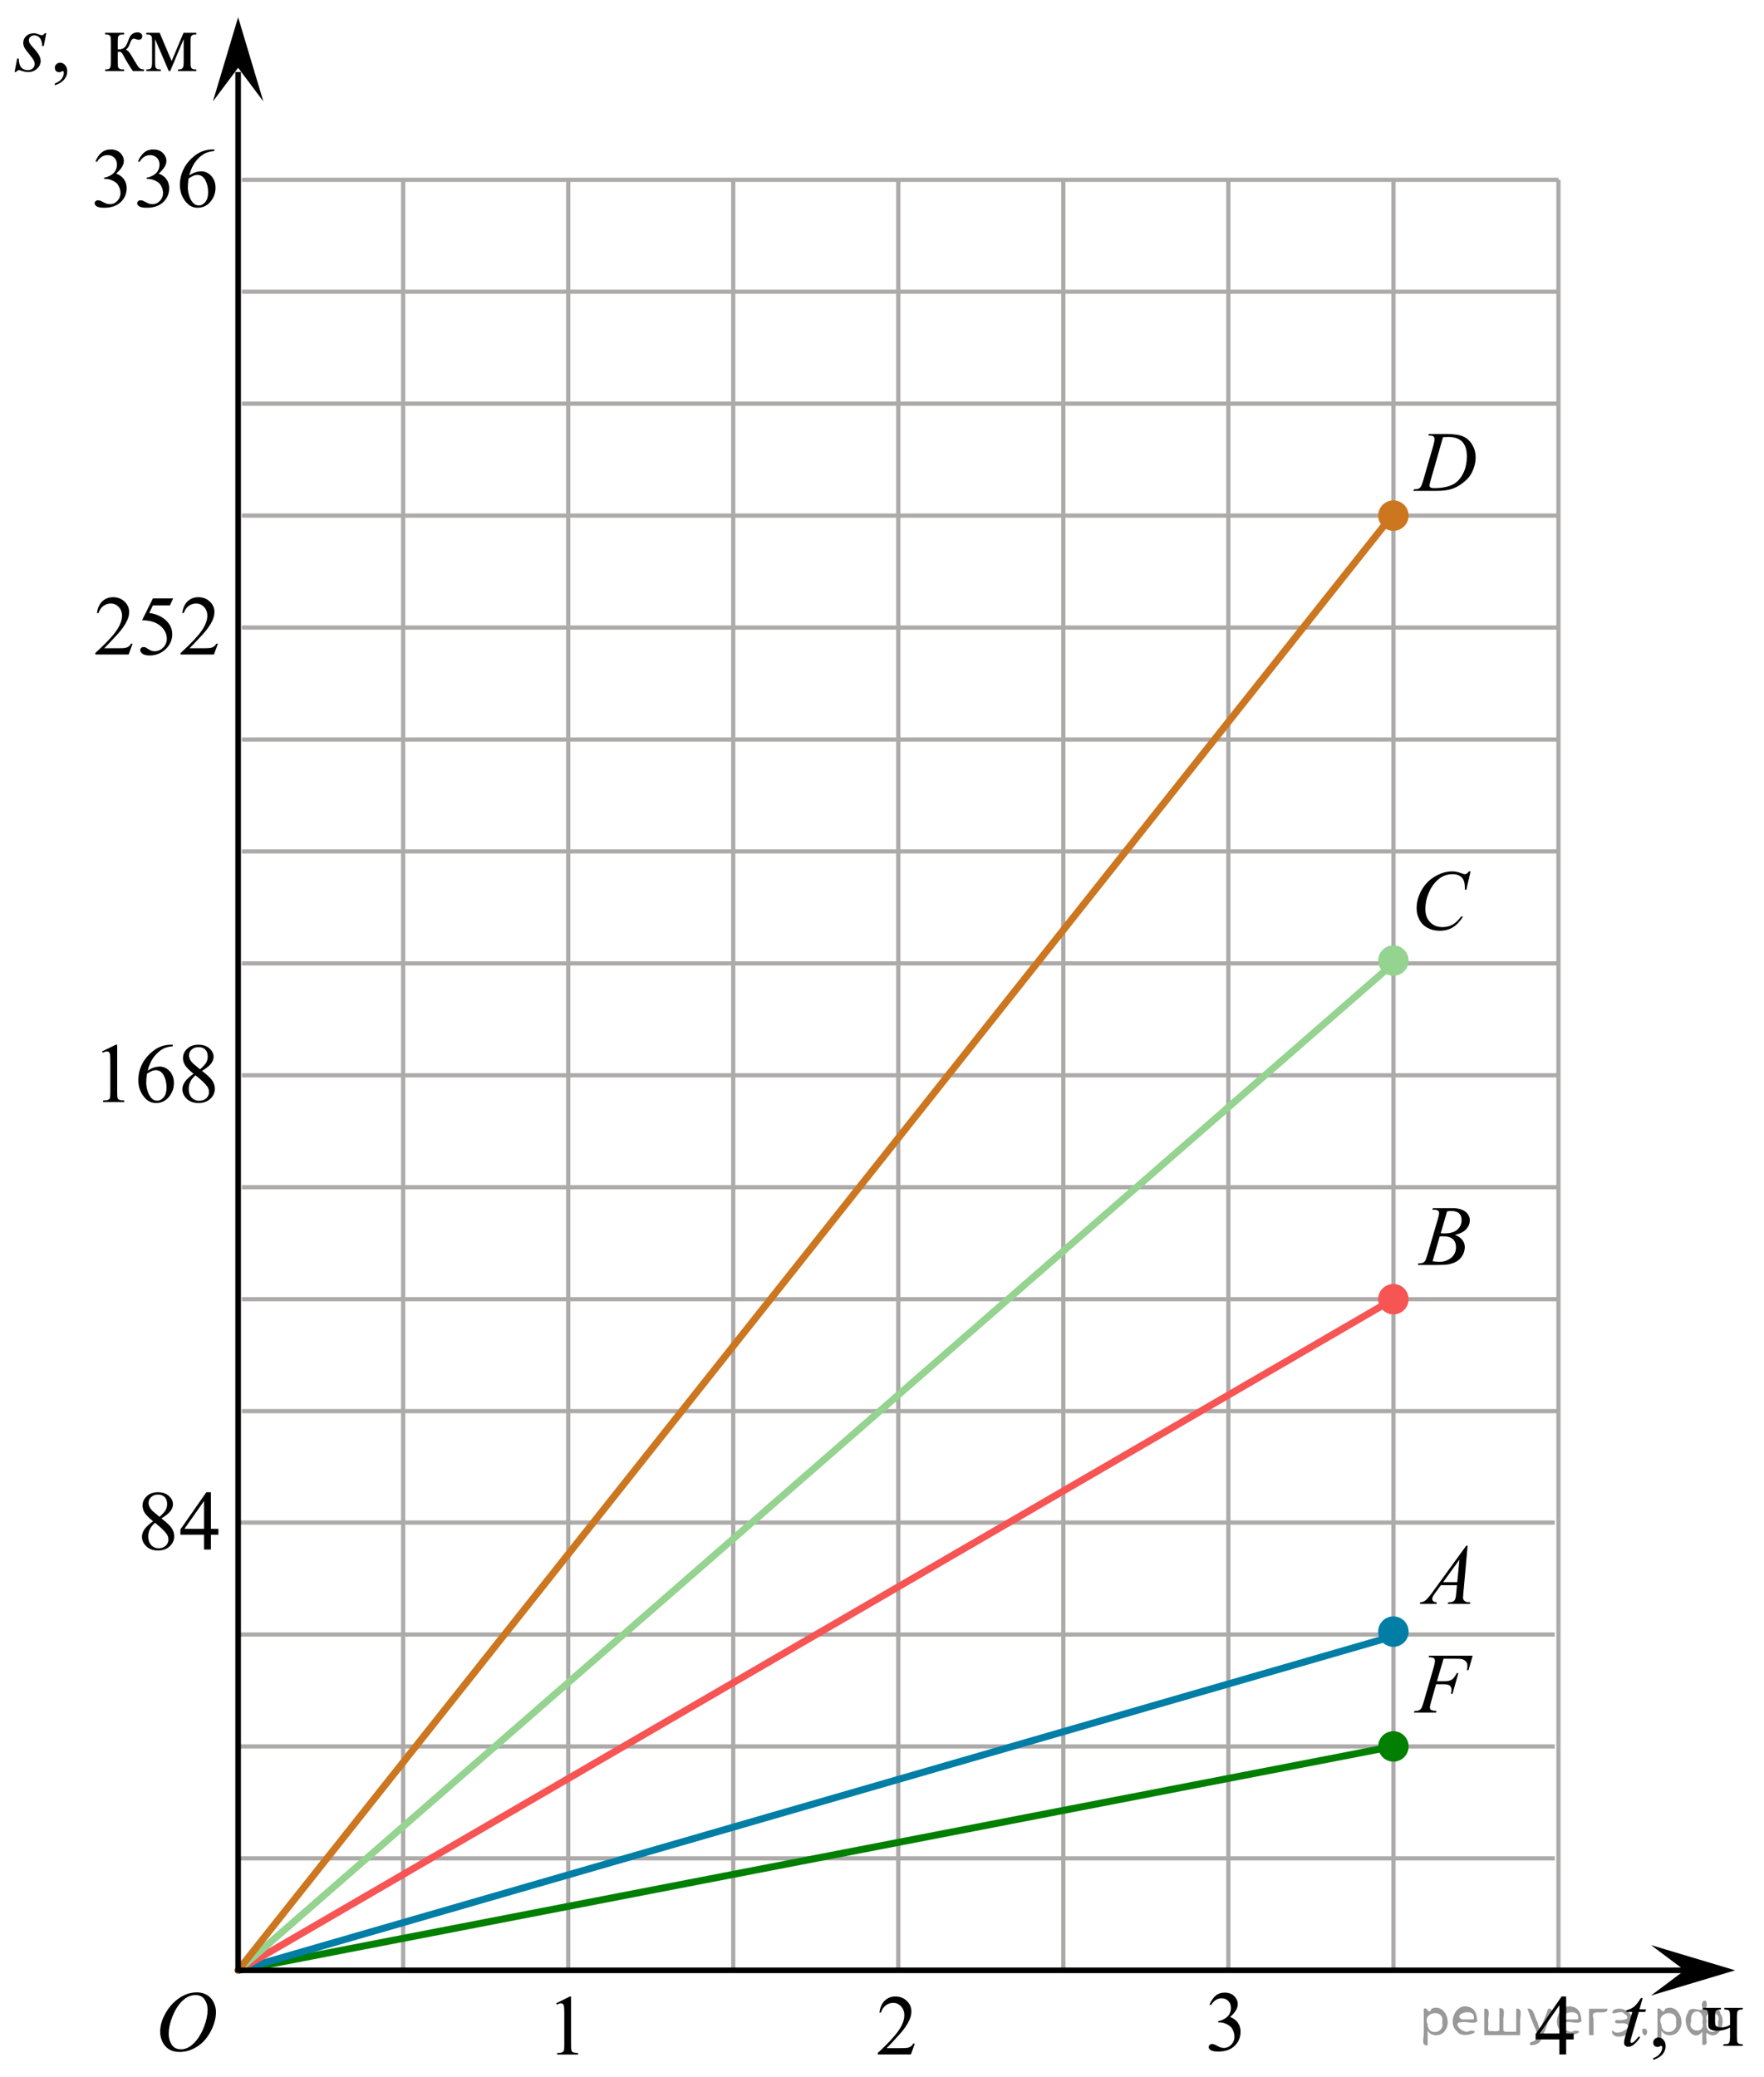 <?xml version="1.0" encoding="utf-8"?>
<!-- Generator: Adobe Illustrator 27.2.0, SVG Export Plug-In . SVG Version: 6.00 Build 0)  -->
<svg version="1.1" id="Слой_1" xmlns="http://www.w3.org/2000/svg" xmlns:xlink="http://www.w3.org/1999/xlink" x="0px" y="0px"
	 width="314.706px" height="370.415px" viewBox="0 0 314.706 370.415" enable-background="new 0 0 314.706 370.415"
	 xml:space="preserve">
<g>
	
		<line fill="none" stroke="#ADAAAA" stroke-width="0.75" stroke-miterlimit="10" x1="278.033" y1="32.07" x2="278.033" y2="351.444"/>
	
		<line fill="none" stroke="#ADAAAA" stroke-width="0.75" stroke-miterlimit="10" x1="248.59" y1="32.07" x2="248.59" y2="351.444"/>
	
		<line fill="none" stroke="#ADAAAA" stroke-width="0.75" stroke-miterlimit="10" x1="219.143" y1="32.07" x2="219.143" y2="351.444"/>
	
		<line fill="none" stroke="#ADAAAA" stroke-width="0.75" stroke-miterlimit="10" x1="189.703" y1="32.07" x2="189.703" y2="351.444"/>
	
		<line fill="none" stroke="#ADAAAA" stroke-width="0.75" stroke-miterlimit="10" x1="160.259" y1="32.07" x2="160.259" y2="351.444"/>
	
		<line fill="none" stroke="#ADAAAA" stroke-width="0.75" stroke-miterlimit="10" x1="130.813" y1="32.07" x2="130.813" y2="351.444"/>
	
		<line fill="none" stroke="#ADAAAA" stroke-width="0.75" stroke-miterlimit="10" x1="101.374" y1="32.07" x2="101.374" y2="351.444"/>
	
		<line fill="none" stroke="#ADAAAA" stroke-width="0.75" stroke-miterlimit="10" x1="71.927" y1="32.07" x2="71.927" y2="351.444"/>
	
		<line fill="none" stroke="#ADAAAA" stroke-width="0.75" stroke-miterlimit="10" x1="42.484" y1="32.07" x2="42.484" y2="351.444"/>
	
		<line fill="none" stroke="#ADAAAA" stroke-width="0.75" stroke-miterlimit="10" x1="43.144" y1="32.07" x2="278.033" y2="32.07"/>
	
		<line fill="none" stroke="#ADAAAA" stroke-width="0.75" stroke-miterlimit="10" x1="43.144" y1="52.036" x2="278.033" y2="52.036"/>
	
		<line fill="none" stroke="#ADAAAA" stroke-width="0.75" stroke-miterlimit="10" x1="43.144" y1="72.004" x2="278.033" y2="72.004"/>
	
		<line fill="none" stroke="#ADAAAA" stroke-width="0.75" stroke-miterlimit="10" x1="43.144" y1="91.967" x2="278.033" y2="91.967"/>
	
		<line fill="none" stroke="#ADAAAA" stroke-width="0.75" stroke-miterlimit="10" x1="43.144" y1="111.933" x2="278.033" y2="111.933"/>
	
		<line fill="none" stroke="#ADAAAA" stroke-width="0.75" stroke-miterlimit="10" x1="43.144" y1="131.903" x2="278.033" y2="131.903"/>
	
		<line fill="none" stroke="#ADAAAA" stroke-width="0.75" stroke-miterlimit="10" x1="43.144" y1="151.868" x2="278.033" y2="151.868"/>
	
		<line fill="none" stroke="#ADAAAA" stroke-width="0.75" stroke-miterlimit="10" x1="43.144" y1="171.837" x2="278.033" y2="171.837"/>
	
		<line fill="none" stroke="#ADAAAA" stroke-width="0.75" stroke-miterlimit="10" x1="43.144" y1="191.8" x2="278.033" y2="191.8"/>
	
		<line fill="none" stroke="#ADAAAA" stroke-width="0.75" stroke-miterlimit="10" x1="43.144" y1="211.766" x2="278.033" y2="211.766"/>
	
		<line fill="none" stroke="#ADAAAA" stroke-width="0.75" stroke-miterlimit="10" x1="43.144" y1="231.735" x2="278.033" y2="231.735"/>
	
		<line fill="none" stroke="#ADAAAA" stroke-width="0.75" stroke-miterlimit="10" x1="43.144" y1="251.702" x2="278.033" y2="251.702"/>
	
		<line fill="none" stroke="#ADAAAA" stroke-width="0.75" stroke-miterlimit="10" x1="42.484" y1="271.577" x2="277.377" y2="271.577"/>
	
		<line fill="none" stroke="#ADAAAA" stroke-width="0.75" stroke-miterlimit="10" x1="42.484" y1="291.546" x2="277.377" y2="291.546"/>
	
		<line fill="none" stroke="#ADAAAA" stroke-width="0.75" stroke-miterlimit="10" x1="42.484" y1="311.509" x2="277.377" y2="311.509"/>
	
		<line fill="none" stroke="#ADAAAA" stroke-width="0.75" stroke-miterlimit="10" x1="42.484" y1="331.475" x2="277.377" y2="331.475"/>
	
		<line fill="none" stroke="#ADAAAA" stroke-width="0.75" stroke-miterlimit="10" x1="42.484" y1="351.444" x2="277.377" y2="351.444"/>
</g>
<polygon points="42.484,12.087 37.984,18.093 42.484,3.081 46.984,18.093 "/>
<polygon points="300.549,351.444 294.543,346.944 309.555,351.444 294.543,355.944 "/>
<g>
	<g>
		<g>
			<g>
				<g>
					<g>
						<g>
							<g>
								<g>
									<g>
										<g>
											<g>
												<g>
													<g>
														<g>
															<g>
																<g>
																	<g>
																		<g>
																			<g>
																				<g>
																					<g>
																						<g>
																							<defs>
																								<rect id="SVGID_1_" x="25.598" y="351.819" width="16.511" height="18.146"/>
																							</defs>
																							<clipPath id="SVGID_00000024687808288128387350000015346433926582060194_">
																								<use xlink:href="#SVGID_1_"  overflow="visible"/>
																							</clipPath>
																							<g clip-path="url(#SVGID_00000024687808288128387350000015346433926582060194_)">
																								<g enable-background="new    ">
																									<path d="M35.122,355.377c0.665,0,1.253,0.146,1.766,0.44c0.512,0.292,0.914,0.725,1.205,1.297
																										c0.29,0.572,0.435,1.166,0.435,1.78c0,1.09-0.311,2.233-0.935,3.43
																										c-0.623,1.197-1.437,2.111-2.441,2.741c-1.005,0.63-2.044,0.944-3.118,0.944
																										c-0.773,0-1.419-0.174-1.939-0.521c-0.52-0.347-0.904-0.806-1.153-1.375
																										c-0.248-0.57-0.373-1.122-0.373-1.657c0-0.95,0.225-1.889,0.676-2.815
																										s0.989-1.702,1.615-2.324c0.625-0.622,1.292-1.101,2.002-1.435S34.324,355.377,35.122,355.377
																										z M34.871,355.858c-0.493,0-0.974,0.124-1.444,0.371c-0.471,0.247-0.938,0.652-1.4,1.215
																										c-0.463,0.561-0.879,1.298-1.248,2.208c-0.453,1.119-0.68,2.177-0.68,3.171
																										c0,0.71,0.18,1.338,0.54,1.886c0.359,0.547,0.911,0.821,1.655,0.821
																										c0.448,0,0.888-0.113,1.319-0.338c0.431-0.225,0.88-0.609,1.348-1.154
																										c0.586-0.685,1.079-1.559,1.478-2.62c0.399-1.062,0.599-2.054,0.599-2.973
																										c0-0.68-0.18-1.281-0.54-1.804C36.137,356.118,35.595,355.858,34.871,355.858z"/>
																								</g>
																							</g>
																						</g>
																					</g>
																				</g>
																			</g>
																		</g>
																	</g>
																</g>
															</g>
														</g>
													</g>
												</g>
											</g>
										</g>
									</g>
								</g>
							</g>
						</g>
					</g>
				</g>
			</g>
		</g>
	</g>
</g>
<g>
	<g>
		<g>
			<g>
				<g>
					<g>
						<g>
							<g>
								<g>
									<g>
										<g>
											<g>
												<g>
													<g>
														<g>
															<g>
																<g>
																	<g>
																		<g>
																			<g>
																				<g>
																					<defs>
																						
																							<rect id="SVGID_00000085223039985125242250000010364686364740686001_" x="271.195" y="352.543" width="12.363" height="16.699"/>
																					</defs>
																					<clipPath id="SVGID_00000068648635567270433460000007719618721544855973_">
																						<use xlink:href="#SVGID_00000085223039985125242250000010364686364740686001_"  overflow="visible"/>
																					</clipPath>
																					<g clip-path="url(#SVGID_00000068648635567270433460000007719618721544855973_)">
																						<g enable-background="new    ">
																							<path d="M280.753,362.717v1.062h-1.343v2.676h-1.217v-2.676h-4.235v-0.956l4.641-6.712h0.811
																								v6.606L280.753,362.717L280.753,362.717z M278.193,362.717v-5.029l-3.512,5.029H278.193z"/>
																						</g>
																					</g>
																				</g>
																			</g>
																		</g>
																	</g>
																</g>
															</g>
														</g>
													</g>
												</g>
											</g>
										</g>
									</g>
								</g>
							</g>
						</g>
					</g>
				</g>
			</g>
		</g>
	</g>
</g>
<g>
	<g>
		<g>
			<g>
				<g>
					<g>
						<g>
							<g>
								<g>
									<g>
										<g>
											<g>
												<g>
													<g>
														<g>
															<g>
																<g>
																	<g>
																		<g>
																			<g>
																				<g>
																					<defs>
																						
																							<rect id="SVGID_00000080191946859696302140000006089109958958420870_" x="212.962" y="351.852" width="12.362" height="18.08"/>
																					</defs>
																					<clipPath id="SVGID_00000034088150349667407750000004435691635996557189_">
																						<use xlink:href="#SVGID_00000080191946859696302140000006089109958958420870_"  overflow="visible"/>
																					</clipPath>
																					<g clip-path="url(#SVGID_00000034088150349667407750000004435691635996557189_)">
																						<g enable-background="new    ">
																							<path d="M215.788,357.554c0.286-0.682,0.646-1.209,1.081-1.58
																								c0.435-0.37,0.978-0.556,1.627-0.556c0.802,0,1.417,0.264,1.844,0.791
																								c0.325,0.394,0.487,0.815,0.487,1.263c0,0.737-0.458,1.499-1.373,2.285
																								c0.615,0.244,1.08,0.593,1.395,1.046s0.472,0.986,0.472,1.599
																								c0,0.876-0.275,1.636-0.826,2.278c-0.718,0.836-1.759,1.255-3.121,1.255
																								c-0.674,0-1.132-0.085-1.376-0.254c-0.244-0.17-0.365-0.352-0.365-0.546
																								c0-0.144,0.058-0.272,0.173-0.381c0.116-0.109,0.255-0.164,0.417-0.164
																								c0.123,0,0.248,0.019,0.377,0.06c0.084,0.025,0.273,0.116,0.568,0.273
																								c0.295,0.157,0.499,0.25,0.612,0.28c0.182,0.055,0.377,0.082,0.583,0.082
																								c0.501,0,0.938-0.196,1.31-0.59c0.371-0.394,0.557-0.859,0.557-1.397
																								c0-0.394-0.086-0.777-0.258-1.15c-0.128-0.279-0.268-0.49-0.42-0.635
																								c-0.212-0.199-0.502-0.38-0.871-0.542c-0.369-0.161-0.745-0.242-1.129-0.242h-0.236v-0.225
																								c0.389-0.05,0.778-0.191,1.169-0.426c0.391-0.233,0.675-0.516,0.852-0.844
																								c0.177-0.329,0.266-0.69,0.266-1.083c0-0.513-0.158-0.928-0.476-1.244
																								c-0.317-0.315-0.712-0.474-1.184-0.474c-0.763,0-1.399,0.413-1.911,1.239L215.788,357.554z"/>
																						</g>
																					</g>
																				</g>
																			</g>
																		</g>
																	</g>
																</g>
															</g>
														</g>
													</g>
												</g>
											</g>
										</g>
									</g>
								</g>
							</g>
						</g>
					</g>
				</g>
			</g>
		</g>
	</g>
</g>
<g>
	<g>
		<g>
			<g>
				<g>
					<g>
						<g>
							<g>
								<g>
									<g>
										<g>
											<defs>
												
													<rect id="SVGID_00000025435635201305661370000006252474865184488602_" x="96.609" y="352.543" width="9.53" height="16.699"/>
											</defs>
											<clipPath id="SVGID_00000112606256285814409970000009364075971229841568_">
												<use xlink:href="#SVGID_00000025435635201305661370000006252474865184488602_"  overflow="visible"/>
											</clipPath>
											<g clip-path="url(#SVGID_00000112606256285814409970000009364075971229841568_)">
												<g enable-background="new    ">
													<path d="M99.224,357.327l2.413-1.203h0.241v8.558c0,0.568,0.023,0.922,0.07,1.062
														c0.046,0.14,0.143,0.246,0.289,0.321c0.146,0.074,0.444,0.117,0.893,0.127v0.276h-3.73v-0.276
														c0.468-0.01,0.77-0.051,0.907-0.123c0.137-0.072,0.231-0.17,0.285-0.292s0.081-0.487,0.081-1.095
														v-5.471c0-0.737-0.024-1.211-0.073-1.42c-0.034-0.16-0.096-0.277-0.186-0.352
														c-0.09-0.075-0.199-0.112-0.325-0.112c-0.181,0-0.432,0.077-0.753,0.231L99.224,357.327z"/>
												</g>
											</g>
										</g>
									</g>
								</g>
							</g>
						</g>
					</g>
				</g>
			</g>
		</g>
	</g>
</g>
<g>
	<g>
		<g>
			<g>
				<g>
					<g>
						<g>
							<g>
								<g>
									<g>
										<g>
											<defs>
												
													<rect id="SVGID_00000042721491944844495200000017787826500417724832_" x="153.75" y="352.544" width="12.361" height="16.697"/>
											</defs>
											<clipPath id="SVGID_00000132077999511325412880000007286335912702776245_">
												<use xlink:href="#SVGID_00000042721491944844495200000017787826500417724832_"  overflow="visible"/>
											</clipPath>
											<g clip-path="url(#SVGID_00000132077999511325412880000007286335912702776245_)">
												<g enable-background="new    ">
													<path d="M163.211,364.503l-0.701,1.95h-5.902v-0.276c1.736-1.605,2.958-2.915,3.667-3.932
														s1.062-1.945,1.062-2.787c0-0.644-0.194-1.171-0.583-1.585c-0.389-0.413-0.854-0.62-1.395-0.62
														c-0.492,0-0.933,0.145-1.324,0.438c-0.391,0.291-0.68,0.719-0.867,1.281h-0.273
														c0.123-0.922,0.439-1.629,0.948-2.122c0.509-0.494,1.145-0.74,1.907-0.74
														c0.811,0,1.489,0.264,2.033,0.792s0.815,1.151,0.815,1.868c0,0.514-0.118,1.027-0.354,1.54
														c-0.364,0.808-0.954,1.662-1.77,2.563c-1.225,1.355-1.99,2.173-2.294,2.451h2.612
														c0.531,0,0.903-0.019,1.118-0.06c0.214-0.04,0.407-0.121,0.579-0.243
														c0.172-0.122,0.322-0.295,0.45-0.519L163.211,364.503C163.211,364.502,163.211,364.503,163.211,364.503
														z"/>
												</g>
											</g>
										</g>
									</g>
								</g>
							</g>
						</g>
					</g>
				</g>
			</g>
		</g>
	</g>
</g>
<g>
	<g>
		<defs>
			<rect id="SVGID_00000091724964982139562430000017864807589200167336_" y="2.962" width="38.64" height="15.249"/>
		</defs>
		<clipPath id="SVGID_00000088124673706938884090000005426019612808791680_">
			<use xlink:href="#SVGID_00000091724964982139562430000017864807589200167336_"  overflow="visible"/>
		</clipPath>
		<g clip-path="url(#SVGID_00000088124673706938884090000005426019612808791680_)">
			<path d="M9.785,15.212v-0.328c0.509-0.168,0.903-0.431,1.182-0.785s0.419-0.731,0.419-1.128
				c0-0.095-0.022-0.174-0.067-0.238c-0.035-0.045-0.069-0.067-0.103-0.067c-0.055,0-0.173,0.05-0.356,0.149
				c-0.089,0.045-0.183,0.066-0.282,0.066c-0.242,0-0.435-0.071-0.578-0.216c-0.144-0.144-0.215-0.342-0.215-0.596
				c0-0.243,0.093-0.451,0.278-0.625c0.185-0.174,0.412-0.261,0.678-0.261c0.326,0,0.616,0.143,0.871,0.429
				c0.254,0.285,0.381,0.663,0.381,1.135c0,0.512-0.177,0.986-0.53,1.426
				C11.11,14.612,10.55,14.959,9.785,15.212z"/>
		</g>
	</g>
	<g>
		<defs>
			<rect id="SVGID_00000091716672436074553700000002678625495607433104_" y="2.962" width="38.64" height="15.249"/>
		</defs>
		<clipPath id="SVGID_00000152962571031636690780000012489181366809238690_">
			<use xlink:href="#SVGID_00000091716672436074553700000002678625495607433104_"  overflow="visible"/>
		</clipPath>
		<g clip-path="url(#SVGID_00000152962571031636690780000012489181366809238690_)">
			<path d="M25.7,12.673h-2.002c-0.623-0.908-1.185-1.839-1.69-2.792C21.89,9.662,21.782,9.5,21.686,9.393
				c-0.096-0.106-0.229-0.16-0.397-0.16c-0.06,0-0.153,0.006-0.282,0.016v1.824
				c0,0.491,0.028,0.805,0.085,0.941c0.057,0.137,0.159,0.234,0.308,0.294c0.148,0.06,0.398,0.09,0.749,0.09
				v0.275h-3.395v-0.275c0.44,0,0.722-0.081,0.845-0.242s0.185-0.522,0.185-1.083v-3.619
				c0-0.531-0.027-0.845-0.082-0.941C19.649,6.415,19.565,6.328,19.451,6.251s-0.346-0.115-0.697-0.115V5.853h3.395
				v0.283c-0.41,0-0.664,0.029-0.76,0.089c-0.097,0.06-0.184,0.133-0.263,0.22s-0.119,0.424-0.119,1.009v1.341
				c0.114,0.01,0.19,0.015,0.23,0.015c0.301,0,0.584-0.086,0.849-0.257c0.264-0.172,0.5-0.535,0.708-1.091
				c0.193-0.526,0.352-0.881,0.478-1.065c0.127-0.184,0.302-0.334,0.526-0.451c0.225-0.116,0.461-0.175,0.708-0.175
				c0.267,0,0.479,0.065,0.637,0.193c0.158,0.13,0.237,0.298,0.237,0.507c0,0.174-0.057,0.321-0.17,0.442
				c-0.114,0.122-0.272,0.183-0.474,0.183c-0.109,0-0.245-0.029-0.408-0.089c-0.207-0.074-0.366-0.112-0.475-0.112
				c-0.227,0-0.415,0.196-0.564,0.589c-0.168,0.451-0.291,0.743-0.371,0.875c-0.079,0.131-0.23,0.307-0.452,0.524
				c0.153,0.045,0.32,0.159,0.5,0.343s0.515,0.707,1.004,1.571c0.39,0.69,0.683,1.127,0.878,1.31
				c0.195,0.184,0.478,0.28,0.849,0.29v0.276H25.7z"/>
			<path d="M30.621,10.894l2.12-5.041h2.29v0.283c-0.336,0-0.56,0.033-0.671,0.101
				c-0.111,0.066-0.199,0.149-0.263,0.249c-0.064,0.1-0.096,0.422-0.096,0.968v3.619
				c0,0.472,0.023,0.775,0.07,0.912s0.144,0.239,0.289,0.309c0.146,0.069,0.37,0.104,0.671,0.104v0.275h-3.284
				v-0.275c0.405,0,0.677-0.076,0.815-0.228s0.207-0.518,0.207-1.098V6.97l-2.401,5.703h-0.259L27.663,6.97v4.103
				c0,0.472,0.025,0.775,0.074,0.912s0.145,0.239,0.289,0.309c0.143,0.069,0.366,0.104,0.667,0.104v0.275h-2.594
				v-0.275c0.44,0,0.722-0.081,0.845-0.242s0.185-0.522,0.185-1.083V7.453c0-0.531-0.027-0.845-0.082-0.941
				c-0.054-0.097-0.138-0.184-0.252-0.261s-0.346-0.115-0.697-0.115V5.853h2.387L30.621,10.894z"/>
		</g>
	</g>
	<g>
		<defs>
			<rect id="SVGID_00000113320136403731266180000005927519621828331706_" y="2.962" width="38.64" height="15.249"/>
		</defs>
		<clipPath id="SVGID_00000040555812995538020640000013655070212348256657_">
			<use xlink:href="#SVGID_00000113320136403731266180000005927519621828331706_"  overflow="visible"/>
		</clipPath>
		<g clip-path="url(#SVGID_00000040555812995538020640000013655070212348256657_)">
			<path d="M8.256,5.935L7.804,8.221H7.529C7.505,7.555,7.364,7.071,7.107,6.769S6.531,6.314,6.151,6.314
				c-0.307,0-0.55,0.084-0.731,0.253C5.24,6.736,5.15,6.939,5.15,7.178c0,0.164,0.036,0.32,0.107,0.469
				c0.072,0.149,0.229,0.357,0.471,0.626c0.643,0.705,1.058,1.236,1.246,1.594
				c0.188,0.357,0.281,0.694,0.281,1.012c0,0.517-0.213,0.975-0.641,1.374c-0.427,0.399-0.967,0.6-1.619,0.6
				c-0.356,0-0.766-0.085-1.23-0.253c-0.163-0.06-0.289-0.09-0.378-0.09c-0.222,0-0.39,0.114-0.504,0.343H2.608
				l0.452-2.412H3.334c0.03,0.754,0.185,1.288,0.467,1.601c0.281,0.312,0.667,0.469,1.156,0.469
				c0.376,0,0.673-0.105,0.893-0.316c0.22-0.211,0.33-0.47,0.33-0.778c0-0.198-0.04-0.382-0.119-0.551
				c-0.138-0.298-0.429-0.71-0.871-1.235C4.749,9.102,4.464,8.707,4.338,8.443c-0.126-0.263-0.189-0.525-0.189-0.789
				c0-0.481,0.174-0.889,0.522-1.221c0.349-0.333,0.797-0.499,1.345-0.499c0.158,0,0.302,0.013,0.43,0.037
				c0.069,0.015,0.231,0.07,0.485,0.168c0.254,0.097,0.424,0.144,0.508,0.144c0.212,0,0.39-0.116,0.534-0.35
				C7.974,5.935,8.256,5.935,8.256,5.935z"/>
		</g>
	</g>
</g>
<g>
	<g>
		<defs>
			
				<rect id="SVGID_00000052078910378325376640000014873748789613323411_" x="287.037" y="352.544" width="27.669" height="17.871"/>
		</defs>
		<clipPath id="SVGID_00000111181956224855503530000014382441121347298994_">
			<use xlink:href="#SVGID_00000052078910378325376640000014873748789613323411_"  overflow="visible"/>
		</clipPath>
		<g clip-path="url(#SVGID_00000111181956224855503530000014382441121347298994_)">
			<path d="M294.942,367.426v-0.324c0.511-0.168,0.905-0.428,1.185-0.779c0.279-0.352,0.42-0.725,0.42-1.119
				c0-0.093-0.022-0.172-0.067-0.236c-0.034-0.044-0.069-0.066-0.103-0.066c-0.055,0-0.174,0.05-0.356,0.148
				c-0.09,0.044-0.184,0.066-0.283,0.066c-0.242,0-0.435-0.071-0.579-0.215c-0.144-0.143-0.216-0.339-0.216-0.59
				c0-0.241,0.093-0.448,0.279-0.621c0.185-0.172,0.412-0.258,0.68-0.258c0.327,0,0.618,0.142,0.873,0.425
				c0.255,0.282,0.383,0.658,0.383,1.126c0,0.507-0.178,0.978-0.531,1.414
				C296.271,366.832,295.709,367.175,294.942,367.426z"/>
		</g>
	</g>
	<g>
		<defs>
			
				<rect id="SVGID_00000050664855100614535400000015855984918516974738_" x="287.037" y="352.544" width="27.669" height="17.871"/>
		</defs>
		<clipPath id="SVGID_00000083071803952430186000000001497777339855124119_">
			<use xlink:href="#SVGID_00000050664855100614535400000015855984918516974738_"  overflow="visible"/>
		</clipPath>
		<g clip-path="url(#SVGID_00000083071803952430186000000001497777339855124119_)">
			<path d="M308.644,361.18v-1.447c0-0.468-0.023-0.769-0.07-0.904c-0.047-0.136-0.144-0.236-0.29-0.303
				c-0.145-0.066-0.367-0.1-0.665-0.1v-0.281h3.292v0.281c-0.337,0-0.56,0.033-0.673,0.1
				c-0.111,0.066-0.199,0.148-0.264,0.247s-0.097,0.418-0.097,0.96v3.588c0,0.468,0.023,0.769,0.071,0.905
				c0.047,0.135,0.144,0.237,0.289,0.306c0.146,0.069,0.371,0.103,0.673,0.103v0.273h-3.455v-0.273
				c0.397-0.015,0.655-0.04,0.776-0.077s0.221-0.132,0.297-0.284c0.077-0.152,0.115-0.471,0.115-0.953v-1.653
				c-0.728,0.369-1.496,0.554-2.303,0.554c-0.441,0-0.783-0.056-1.025-0.166c-0.243-0.111-0.397-0.239-0.461-0.384
				c-0.065-0.145-0.097-0.381-0.097-0.705v-1.233c0-0.439-0.019-0.727-0.06-0.864s-0.129-0.246-0.268-0.324
				c-0.139-0.079-0.345-0.118-0.616-0.118v-0.281h3.202v0.281c-0.332,0-0.555,0.033-0.669,0.1
				s-0.203,0.148-0.268,0.247s-0.097,0.418-0.097,0.96v0.834c0,0.325,0.023,0.544,0.071,0.657
				c0.047,0.113,0.155,0.208,0.326,0.284s0.413,0.114,0.725,0.114C307.646,361.622,308.158,361.475,308.644,361.18z
				"/>
		</g>
	</g>
	<g>
		<defs>
			
				<rect id="SVGID_00000179623679292814010950000001365756861475230905_" x="287.037" y="352.544" width="27.669" height="17.871"/>
		</defs>
		<clipPath id="SVGID_00000105418532383336101920000015040840040422336920_">
			<use xlink:href="#SVGID_00000179623679292814010950000001365756861475230905_"  overflow="visible"/>
		</clipPath>
		<g clip-path="url(#SVGID_00000105418532383336101920000015040840040422336920_)">
			<path d="M293.065,356.394l-0.579,2.009h1.166l-0.126,0.465h-1.159l-1.278,4.356
				c-0.139,0.468-0.208,0.77-0.208,0.908c0,0.084,0.019,0.147,0.06,0.192c0.04,0.044,0.087,0.066,0.142,0.066
				c0.123,0,0.287-0.086,0.49-0.259c0.119-0.099,0.384-0.401,0.795-0.908l0.245,0.185
				c-0.456,0.66-0.887,1.125-1.293,1.395c-0.277,0.188-0.558,0.28-0.84,0.28c-0.218,0-0.397-0.067-0.535-0.202
				c-0.139-0.136-0.208-0.31-0.208-0.52c0-0.267,0.079-0.673,0.238-1.219l1.241-4.275h-1.122l0.074-0.288
				c0.545-0.147,0.998-0.367,1.359-0.66s0.766-0.802,1.211-1.525H293.065z"/>
		</g>
	</g>
</g>
<line fill="none" stroke="#007F00" stroke-width="1.25" stroke-linecap="round" stroke-linejoin="round" stroke-miterlimit="10" x1="248.59" y1="311.509" x2="42.484" y2="351.444"/>
<line fill="none" stroke="#007EA5" stroke-width="1.25" stroke-linecap="round" stroke-linejoin="round" stroke-miterlimit="10" x1="249.636" y1="291.546" x2="42.484" y2="351.444"/>
<line fill="none" stroke="#F75454" stroke-width="1.25" stroke-linecap="round" stroke-linejoin="round" stroke-miterlimit="10" x1="248.59" y1="231.735" x2="42.484" y2="351.444"/>
<line fill="none" stroke="#95D390" stroke-width="1.25" stroke-linecap="round" stroke-linejoin="round" stroke-miterlimit="10" x1="248.59" y1="171.837" x2="42.484" y2="351.444"/>
<line fill="none" stroke="#CC761F" stroke-width="1.25" stroke-linecap="round" stroke-linejoin="round" stroke-miterlimit="10" x1="249.636" y1="90.337" x2="42.484" y2="351.444"/>
<circle fill="#CC761F" stroke="#CC761F" stroke-width="0.75" stroke-miterlimit="10" cx="248.59" cy="91.967" r="2.338"/>
<circle fill="#95D390" stroke="#95D390" stroke-width="0.75" stroke-miterlimit="10" cx="248.59" cy="171.338" r="2.338"/>
<circle fill="#F75454" stroke="#F75454" stroke-width="0.75" stroke-miterlimit="10" cx="248.59" cy="231.735" r="2.34"/>
<circle fill="#007EA5" stroke="#007EA5" stroke-width="0.75" stroke-miterlimit="10" cx="248.59" cy="291.029" r="2.34"/>
<circle fill="#007F00" stroke="#007F00" stroke-width="0.75" stroke-miterlimit="10" cx="248.59" cy="311.509" r="2.34"/>
<line fill="none" stroke="#000000" stroke-miterlimit="10" x1="42.484" y1="12.843" x2="42.484" y2="351.819"/>
<line fill="none" stroke="#000000" stroke-miterlimit="10" x1="302.049" y1="351.444" x2="42.484" y2="351.444"/>
<g>
	<g>
		<g>
			<g>
				<g>
					<g>
						<g>
							<g>
								<g>
									<g>
										<g>
											<g>
												<g>
													<g>
														<g>
															<g>
																<g>
																	<g>
																		<g>
																			<g>
																				<g>
																					<defs>
																						
																							<rect id="SVGID_00000093159088479106620980000009906035820405191837_" x="250.327" y="272.166" width="15.125" height="16.694"/>
																					</defs>
																					<clipPath id="SVGID_00000073721477281641009570000004058385111410211973_">
																						<use xlink:href="#SVGID_00000093159088479106620980000009906035820405191837_"  overflow="visible"/>
																					</clipPath>
																					<g clip-path="url(#SVGID_00000073721477281641009570000004058385111410211973_)">
																						<g enable-background="new    ">
																							<path d="M261.832,275.714l-0.761,8.431c-0.04,0.394-0.059,0.652-0.059,0.777
																								c0,0.199,0.037,0.351,0.111,0.456c0.093,0.144,0.22,0.251,0.38,0.321
																								c0.16,0.069,0.429,0.104,0.809,0.104l-0.081,0.276h-3.944l0.082-0.276h0.17
																								c0.32,0,0.581-0.07,0.783-0.209c0.143-0.095,0.253-0.252,0.333-0.472
																								c0.054-0.154,0.105-0.518,0.155-1.091l0.118-1.285h-2.866l-1.019,1.397
																								c-0.231,0.314-0.377,0.539-0.435,0.676c-0.059,0.138-0.089,0.266-0.089,0.386
																								c0,0.159,0.064,0.296,0.192,0.41c0.128,0.115,0.34,0.178,0.635,0.188l-0.081,0.276h-2.962
																								l0.082-0.276c0.364-0.015,0.685-0.139,0.964-0.37c0.278-0.231,0.693-0.727,1.244-1.483
																								l5.982-8.236L261.832,275.714L261.832,275.714z M260.369,278.202l-2.903,3.999h2.519
																								L260.369,278.202z"/>
																						</g>
																					</g>
																				</g>
																			</g>
																		</g>
																	</g>
																</g>
															</g>
														</g>
													</g>
												</g>
											</g>
										</g>
									</g>
								</g>
							</g>
						</g>
					</g>
				</g>
			</g>
		</g>
	</g>
</g>
<g>
	<g>
		<g>
			<g>
				<g>
					<g>
						<g>
							<g>
								<g>
									<g>
										<g>
											<g>
												<g>
													<g>
														<g>
															<g>
																<g>
																	<g>
																		<g>
																			<g>
																				<g>
																					<g>
																						<defs>
																							
																								<rect id="SVGID_00000116919629519614011320000006919371741742140043_" x="250.328" y="211.717" width="15.124" height="16.695"/>
																						</defs>
																						<clipPath id="SVGID_00000032637217184769346980000012048810854298032269_">
																							<use xlink:href="#SVGID_00000116919629519614011320000006919371741742140043_"  overflow="visible"/>
																						</clipPath>
																						<g clip-path="url(#SVGID_00000032637217184769346980000012048810854298032269_)">
																							<g enable-background="new    ">
																								<path d="M255.53,215.772l0.103-0.277h3.575c0.601,0,1.136,0.095,1.606,0.284
																									s0.822,0.454,1.056,0.793c0.234,0.339,0.351,0.697,0.351,1.076c0,0.583-0.208,1.109-0.624,1.58
																									c-0.416,0.471-1.094,0.818-2.034,1.042c0.606,0.231,1.051,0.534,1.336,0.912
																									c0.286,0.379,0.428,0.795,0.428,1.248c0,0.504-0.128,0.984-0.384,1.442
																									c-0.256,0.459-0.585,0.815-0.986,1.069c-0.401,0.254-0.885,0.44-1.451,0.56
																									c-0.404,0.085-1.034,0.127-1.891,0.127h-3.67l0.096-0.276c0.384-0.01,0.645-0.048,0.783-0.112
																									c0.197-0.085,0.337-0.196,0.421-0.336c0.118-0.19,0.276-0.623,0.473-1.301l1.794-6.136
																									c0.153-0.519,0.229-0.882,0.229-1.091c0-0.185-0.068-0.33-0.203-0.438
																									s-0.393-0.161-0.771-0.161C255.682,215.778,255.603,215.776,255.53,215.772z M255.573,224.972
																									c0.532,0.069,0.948,0.104,1.248,0.104c0.768,0,1.449-0.234,2.042-0.703
																									c0.593-0.468,0.89-1.103,0.89-1.905c0-0.613-0.184-1.092-0.55-1.435
																									s-0.959-0.516-1.776-0.516c-0.158,0-0.35,0.008-0.576,0.022L255.573,224.972z
																									 M257.029,219.979c0.32,0.01,0.551,0.016,0.694,0.016c1.024,0,1.786-0.227,2.286-0.677
																									c0.499-0.451,0.75-1.015,0.75-1.692c0-0.514-0.153-0.913-0.458-1.2
																									c-0.305-0.286-0.792-0.43-1.462-0.43c-0.177,0-0.403,0.03-0.679,0.09L257.029,219.979z"/>
																							</g>
																						</g>
																					</g>
																				</g>
																			</g>
																		</g>
																	</g>
																</g>
															</g>
														</g>
													</g>
												</g>
											</g>
										</g>
									</g>
								</g>
							</g>
						</g>
					</g>
				</g>
			</g>
		</g>
	</g>
</g>
<g>
	<g>
		<g>
			<g>
				<g>
					<g>
						<g>
							<g>
								<g>
									<g>
										<g>
											<g>
												<g>
													<g>
														<g>
															<g>
																<g>
																	<g>
																		<g>
																			<g>
																				<g>
																					<g>
																						<defs>
																							
																								<rect id="SVGID_00000029753320534300025870000010979138581433813633_" x="249.635" y="151.868" width="16.51" height="18.079"/>
																						</defs>
																						<clipPath id="SVGID_00000166663520246774872790000010275764168896286880_">
																							<use xlink:href="#SVGID_00000029753320534300025870000010979138581433813633_"  overflow="visible"/>
																						</clipPath>
																						<g clip-path="url(#SVGID_00000166663520246774872790000010275764168896286880_)">
																							<g enable-background="new    ">
																								<path d="M262.356,155.424l-0.747,3.279h-0.266l-0.03-0.822
																									c-0.025-0.299-0.081-0.565-0.17-0.799s-0.222-0.438-0.399-0.608
																									c-0.177-0.172-0.401-0.307-0.672-0.403c-0.271-0.098-0.571-0.146-0.901-0.146
																									c-0.882,0-1.653,0.244-2.312,0.732c-0.842,0.622-1.502,1.501-1.98,2.637
																									c-0.394,0.935-0.591,1.885-0.591,2.846c0,0.981,0.283,1.764,0.85,2.349
																									c0.566,0.585,1.303,0.878,2.209,0.878c0.685,0,1.294-0.154,1.829-0.464
																									c0.535-0.309,1.031-0.784,1.489-1.426h0.348c-0.542,0.871-1.143,1.512-1.803,1.923
																									c-0.66,0.411-1.451,0.616-2.372,0.616c-0.817,0-1.542-0.173-2.172-0.519
																									c-0.631-0.347-1.111-0.833-1.441-1.461c-0.33-0.627-0.495-1.302-0.495-2.023
																									c0-1.105,0.293-2.182,0.879-3.227c0.586-1.046,1.39-1.867,2.412-2.465
																									s2.053-0.896,3.092-0.896c0.488,0,1.034,0.117,1.64,0.351
																									c0.266,0.1,0.458,0.149,0.576,0.149s0.222-0.024,0.31-0.074
																									c0.088-0.05,0.236-0.191,0.443-0.426L262.356,155.424L262.356,155.424z"/>
																							</g>
																						</g>
																					</g>
																				</g>
																			</g>
																		</g>
																	</g>
																</g>
															</g>
														</g>
													</g>
												</g>
											</g>
										</g>
									</g>
								</g>
							</g>
						</g>
					</g>
				</g>
			</g>
		</g>
	</g>
</g>
<g>
	<g>
		<g>
			<g>
				<g>
					<g>
						<g>
							<g>
								<g>
									<g>
										<g>
											<g>
												<g>
													<g>
														<g>
															<g>
																<g>
																	<g>
																		<g>
																			<g>
																				<g>
																					<g>
																						<defs>
																							
																								<rect id="SVGID_00000136381098849730427100000002617763456937602238_" x="249.636" y="73.638" width="16.507" height="16.699"/>
																						</defs>
																						<clipPath id="SVGID_00000085229813105198460170000011770854641447412123_">
																							<use xlink:href="#SVGID_00000136381098849730427100000002617763456937602238_"  overflow="visible"/>
																						</clipPath>
																						<g clip-path="url(#SVGID_00000085229813105198460170000011770854641447412123_)">
																							<g enable-background="new    ">
																								<path d="M254.818,77.693l0.089-0.277h3.199c1.355,0,2.358,0.157,3.011,0.472
																									c0.652,0.314,1.173,0.808,1.562,1.483c0.389,0.675,0.584,1.398,0.584,2.171
																									c0,0.662-0.112,1.307-0.336,1.932c-0.224,0.626-0.478,1.126-0.761,1.502
																									c-0.283,0.377-0.718,0.792-1.304,1.245c-0.586,0.453-1.222,0.788-1.906,1.005
																									c-0.684,0.217-1.539,0.325-2.563,0.325h-4.241l0.096-0.276
																									c0.389-0.01,0.65-0.045,0.783-0.104c0.197-0.085,0.342-0.199,0.435-0.344
																									c0.143-0.21,0.303-0.631,0.48-1.264l1.773-6.128c0.138-0.483,0.207-0.862,0.207-1.136
																									c0-0.194-0.064-0.345-0.192-0.449c-0.128-0.104-0.379-0.156-0.753-0.156L254.818,77.693
																									L254.818,77.693z M257.44,77.976l-2.172,7.586c-0.163,0.568-0.244,0.92-0.244,1.054
																									c0,0.08,0.026,0.157,0.078,0.232c0.052,0.074,0.122,0.124,0.21,0.149
																									c0.128,0.045,0.335,0.067,0.621,0.067c0.773,0,1.491-0.081,2.153-0.243
																									c0.663-0.162,1.206-0.402,1.629-0.722c0.601-0.463,1.081-1.101,1.44-1.913
																									s0.54-1.736,0.54-2.772c0-1.171-0.276-2.042-0.828-2.612s-1.357-0.856-2.416-0.856
																									C258.192,77.947,257.854,77.957,257.44,77.976z"/>
																							</g>
																						</g>
																					</g>
																				</g>
																			</g>
																		</g>
																	</g>
																</g>
															</g>
														</g>
													</g>
												</g>
											</g>
										</g>
									</g>
								</g>
							</g>
						</g>
					</g>
				</g>
			</g>
		</g>
	</g>
</g>
<g>
	<g>
		<g>
			<g>
				<g>
					<g>
						<g>
							<g>
								<g>
									<g>
										<g>
											<g>
												<g>
													<g>
														<g>
															<g>
																<g>
																	<g>
																		<g>
																			<g>
																				<g>
																					<g>
																						<defs>
																							
																								<rect id="SVGID_00000026842916707928792150000016472376903837077914_" x="249.636" y="291.546" width="16.507" height="16.697"/>
																						</defs>
																						<clipPath id="SVGID_00000069397438098017667010000008323352997046085295_">
																							<use xlink:href="#SVGID_00000026842916707928792150000016472376903837077914_"  overflow="visible"/>
																						</clipPath>
																						<g clip-path="url(#SVGID_00000069397438098017667010000008323352997046085295_)">
																							<g enable-background="new    ">
																								<path d="M257.535,295.868l-1.182,4.014h1.315c0.591,0,1.033-0.092,1.326-0.276
																									s0.595-0.578,0.905-1.182h0.281l-1.042,3.692h-0.295c0.074-0.299,0.111-0.545,0.111-0.739
																									c0-0.304-0.1-0.54-0.299-0.707c-0.199-0.166-0.572-0.25-1.119-0.25h-1.33l-0.872,3.057
																									c-0.158,0.543-0.236,0.904-0.236,1.084c0,0.185,0.067,0.326,0.203,0.426
																									c0.135,0.1,0.467,0.167,0.994,0.202l-0.089,0.276h-3.96l0.096-0.276
																									c0.384-0.01,0.64-0.045,0.769-0.104c0.197-0.085,0.342-0.199,0.435-0.344
																									c0.133-0.205,0.29-0.626,0.473-1.264l1.766-6.106c0.143-0.493,0.214-0.88,0.214-1.158
																									c0-0.13-0.032-0.241-0.096-0.333s-0.159-0.161-0.284-0.206
																									c-0.126-0.044-0.376-0.066-0.75-0.066l0.088-0.277h7.772l-0.739,2.564h-0.281
																									c0.054-0.31,0.081-0.564,0.081-0.763c0-0.329-0.09-0.589-0.27-0.781
																									c-0.18-0.191-0.41-0.327-0.691-0.407c-0.197-0.05-0.638-0.075-1.322-0.075H257.535
																									L257.535,295.868L257.535,295.868z"/>
																							</g>
																						</g>
																					</g>
																				</g>
																			</g>
																		</g>
																	</g>
																</g>
															</g>
														</g>
													</g>
												</g>
											</g>
										</g>
									</g>
								</g>
							</g>
						</g>
					</g>
				</g>
			</g>
		</g>
	</g>
</g>
<g>
	<defs>
		<polygon id="SVGID_00000039820257350479564480000003479119654535815843_" points="22.611,280.513 41.793,280.513 
			41.793,262.642 22.611,262.642 22.611,280.513 		"/>
	</defs>
	<clipPath id="SVGID_00000156554959555877613030000001395178648240005256_">
		<use xlink:href="#SVGID_00000039820257350479564480000003479119654535815843_"  overflow="visible"/>
	</clipPath>
	<g clip-path="url(#SVGID_00000156554959555877613030000001395178648240005256_)">
		<path d="M27.305,271.343c-0.79-0.649-1.299-1.172-1.527-1.565s-0.342-0.802-0.342-1.226
			c0-0.649,0.25-1.21,0.75-1.68s1.165-0.705,1.995-0.705c0.804,0,1.452,0.219,1.943,0.657
			c0.49,0.438,0.736,0.938,0.736,1.499c0,0.374-0.133,0.755-0.398,1.145c-0.265,0.389-0.817,0.847-1.656,1.373
			c0.863,0.669,1.435,1.196,1.714,1.58c0.373,0.502,0.56,1.031,0.56,1.587c0,0.704-0.268,1.307-0.802,1.806
			c-0.535,0.5-1.236,0.749-2.104,0.749c-0.947,0-1.685-0.297-2.215-0.893c-0.422-0.477-0.633-1-0.633-1.565
			c0-0.443,0.148-0.883,0.445-1.318S26.579,271.87,27.305,271.343z M27.651,271.623
			c-0.407,0.345-0.709,0.72-0.905,1.126c-0.196,0.406-0.294,0.846-0.294,1.318c0,0.635,0.173,1.144,0.519,1.524
			c0.346,0.382,0.786,0.572,1.321,0.572c0.53,0,0.954-0.15,1.273-0.45s0.478-0.665,0.478-1.093
			c0-0.354-0.093-0.672-0.28-0.952C29.415,273.147,28.711,272.465,27.651,271.623z M28.46,270.553
			c0.589-0.531,0.962-0.951,1.119-1.259c0.157-0.308,0.236-0.656,0.236-1.045c0-0.517-0.145-0.922-0.435-1.215
			s-0.684-0.44-1.185-0.44s-0.908,0.145-1.222,0.435c-0.314,0.291-0.471,0.631-0.471,1.02
			c0,0.256,0.065,0.512,0.195,0.768c0.13,0.256,0.315,0.5,0.556,0.731L28.46,270.553z"/>
		<path d="M38.962,272.695v1.048h-1.339v2.644h-1.214v-2.644h-4.224v-0.945l4.629-6.63h0.81v6.527H38.962z
			 M36.408,272.695v-4.97l-3.503,4.97H36.408z"/>
	</g>
</g>
<g>
	<defs>
		<polygon id="SVGID_00000180367400832132186950000013848017383117952655_" points="14.124,120.869 41.793,120.869 
			41.793,102.998 14.124,102.998 14.124,120.869 		"/>
	</defs>
	<clipPath id="SVGID_00000113348679518862526270000007559858479858659261_">
		<use xlink:href="#SVGID_00000180367400832132186950000013848017383117952655_"  overflow="visible"/>
	</clipPath>
	<g clip-path="url(#SVGID_00000113348679518862526270000007559858479858659261_)">
		<path d="M23.656,114.815l-0.706,1.927h-5.944v-0.273c1.748-1.585,2.979-2.879,3.693-3.884
			c0.713-1.004,1.07-1.922,1.07-2.754c0-0.635-0.196-1.156-0.587-1.565c-0.391-0.408-0.859-0.612-1.404-0.612
			c-0.496,0-0.94,0.144-1.334,0.432c-0.394,0.288-0.685,0.71-0.873,1.267h-0.275
			c0.124-0.911,0.442-1.61,0.955-2.098s1.153-0.731,1.92-0.731c0.817,0,1.5,0.261,2.047,0.782
			c0.547,0.522,0.821,1.138,0.821,1.846c0,0.508-0.119,1.015-0.357,1.522c-0.367,0.798-0.961,1.642-1.783,2.532
			c-1.233,1.339-2.004,2.147-2.311,2.422h2.63c0.535,0,0.91-0.019,1.126-0.059
			c0.215-0.039,0.41-0.119,0.583-0.24c0.173-0.12,0.325-0.292,0.454-0.513H23.656z"/>
		<path d="M30.894,106.73l-0.58,1.255h-3.032l-0.662,1.344c1.313,0.192,2.353,0.677,3.121,1.454
			c0.659,0.67,0.988,1.458,0.988,2.363c0,0.526-0.108,1.014-0.323,1.462s-0.487,0.829-0.814,1.145
			c-0.327,0.315-0.691,0.568-1.092,0.761c-0.57,0.271-1.154,0.405-1.754,0.405c-0.605,0-1.044-0.102-1.319-0.306
			s-0.413-0.43-0.413-0.676c0-0.138,0.057-0.26,0.171-0.365c0.114-0.106,0.258-0.159,0.431-0.159
			c0.129,0,0.242,0.019,0.338,0.06c0.097,0.039,0.261,0.14,0.494,0.303c0.372,0.256,0.748,0.384,1.13,0.384
			c0.58,0,1.088-0.218,1.527-0.653c0.439-0.436,0.658-0.967,0.658-1.592c0-0.606-0.196-1.17-0.587-1.694
			c-0.391-0.524-0.931-0.929-1.62-1.215c-0.54-0.222-1.276-0.35-2.207-0.384l1.932-3.891H30.894z"/>
		<path d="M38.874,114.815l-0.706,1.927h-5.944v-0.273c1.748-1.585,2.979-2.879,3.693-3.884
			c0.713-1.004,1.07-1.922,1.07-2.754c0-0.635-0.196-1.156-0.587-1.565c-0.391-0.408-0.859-0.612-1.404-0.612
			c-0.496,0-0.94,0.144-1.334,0.432c-0.394,0.288-0.685,0.71-0.873,1.267h-0.275
			c0.124-0.911,0.442-1.61,0.955-2.098s1.153-0.731,1.92-0.731c0.817,0,1.5,0.261,2.047,0.782
			c0.547,0.522,0.821,1.138,0.821,1.846c0,0.508-0.119,1.015-0.357,1.522c-0.367,0.798-0.961,1.642-1.783,2.532
			c-1.233,1.339-2.004,2.147-2.311,2.422h2.63c0.535,0,0.91-0.019,1.126-0.059
			c0.215-0.039,0.41-0.119,0.583-0.24c0.173-0.12,0.325-0.292,0.454-0.513H38.874z"/>
	</g>
</g>
<g>
	<defs>
		<polygon id="SVGID_00000161616391383494287250000004699890896167033753_" points="15.573,200.693 41.793,200.693 
			41.793,182.822 15.573,182.822 15.573,200.693 		"/>
	</defs>
	<clipPath id="SVGID_00000123414382010248611270000007669119863392428217_">
		<use xlink:href="#SVGID_00000161616391383494287250000004699890896167033753_"  overflow="visible"/>
	</clipPath>
	<g clip-path="url(#SVGID_00000123414382010248611270000007669119863392428217_)">
		<path d="M18.214,187.536l2.446-1.188h0.245v8.454c0,0.561,0.023,0.911,0.07,1.049
			c0.047,0.138,0.144,0.243,0.292,0.317c0.148,0.073,0.45,0.115,0.904,0.125v0.273h-3.78v-0.273
			c0.474-0.01,0.78-0.05,0.919-0.122c0.138-0.071,0.234-0.167,0.289-0.287c0.054-0.121,0.082-0.481,0.082-1.082
			v-5.405c0-0.728-0.025-1.195-0.074-1.402c-0.035-0.157-0.098-0.273-0.189-0.347
			c-0.091-0.074-0.202-0.111-0.33-0.111c-0.183,0-0.437,0.076-0.763,0.23L18.214,187.536z"/>
		<path d="M30.829,186.347v0.273c-0.652,0.064-1.185,0.192-1.597,0.388c-0.413,0.194-0.82,0.49-1.223,0.89
			c-0.403,0.398-0.736,0.843-1,1.332c-0.265,0.49-0.485,1.072-0.664,1.746
			c0.712-0.487,1.426-0.731,2.142-0.731c0.687,0,1.282,0.275,1.787,0.827c0.504,0.551,0.756,1.26,0.756,2.126
			c0,0.837-0.254,1.6-0.763,2.289c-0.613,0.837-1.423,1.255-2.431,1.255c-0.687,0-1.27-0.226-1.75-0.679
			c-0.939-0.881-1.408-2.023-1.408-3.426c0-0.896,0.18-1.748,0.541-2.555c0.361-0.808,0.876-1.523,1.545-2.149
			c0.669-0.625,1.31-1.046,1.923-1.262c0.613-0.217,1.184-0.325,1.712-0.325H30.829z M26.219,191.515
			c-0.089,0.665-0.133,1.201-0.133,1.61c0,0.473,0.088,0.985,0.263,1.539s0.436,0.993,0.782,1.318
			c0.252,0.231,0.559,0.347,0.919,0.347c0.43,0,0.814-0.202,1.152-0.606s0.508-0.98,0.508-1.728
			c0-0.842-0.168-1.57-0.504-2.186s-0.813-0.923-1.431-0.923c-0.188,0-0.389,0.039-0.604,0.118
			C26.956,191.084,26.639,191.254,26.219,191.515z"/>
		<path d="M34.528,191.523c-0.796-0.649-1.309-1.172-1.538-1.565c-0.23-0.394-0.345-0.802-0.345-1.226
			c0-0.649,0.252-1.21,0.756-1.68c0.504-0.47,1.174-0.705,2.009-0.705c0.81,0,1.463,0.219,1.957,0.657
			c0.494,0.438,0.741,0.938,0.741,1.499c0,0.374-0.134,0.755-0.4,1.145c-0.267,0.389-0.823,0.847-1.668,1.373
			c0.87,0.669,1.446,1.196,1.727,1.58c0.376,0.502,0.564,1.031,0.564,1.587c0,0.704-0.27,1.307-0.808,1.806
			c-0.539,0.5-1.245,0.749-2.12,0.749c-0.954,0-1.697-0.297-2.231-0.893c-0.425-0.477-0.638-1-0.638-1.565
			c0-0.443,0.149-0.883,0.449-1.318C33.282,192.531,33.797,192.049,34.528,191.523z M34.877,191.803
			c-0.41,0.345-0.714,0.72-0.912,1.126s-0.296,0.846-0.296,1.318c0,0.635,0.174,1.144,0.522,1.524
			c0.349,0.382,0.792,0.572,1.331,0.572c0.534,0,0.961-0.15,1.282-0.45s0.482-0.665,0.482-1.093
			c0-0.354-0.094-0.672-0.282-0.952C36.653,193.327,35.944,192.645,34.877,191.803z M35.692,190.733
			c0.593-0.531,0.968-0.951,1.127-1.259s0.237-0.656,0.237-1.045c0-0.517-0.145-0.922-0.438-1.215
			c-0.291-0.293-0.689-0.44-1.193-0.44c-0.504,0-0.915,0.145-1.23,0.435c-0.316,0.291-0.475,0.631-0.475,1.02
			c0,0.256,0.065,0.512,0.196,0.768s0.318,0.5,0.56,0.731L35.692,190.733z"/>
	</g>
</g>
<g>
	<defs>
		<polygon id="SVGID_00000093143349868795414790000015332310931010761662_" points="14.193,41.006 41.793,41.006 
			41.793,23.135 14.193,23.135 14.193,41.006 		"/>
	</defs>
	<clipPath id="SVGID_00000073682316112660595420000015832472423643884930_">
		<use xlink:href="#SVGID_00000093143349868795414790000015332310931010761662_"  overflow="visible"/>
	</clipPath>
	<g clip-path="url(#SVGID_00000073682316112660595420000015832472423643884930_)">
		<path d="M17.036,28.772c0.287-0.674,0.648-1.194,1.086-1.562c0.437-0.366,0.982-0.55,1.634-0.55
			c0.805,0,1.423,0.261,1.853,0.782c0.326,0.39,0.489,0.805,0.489,1.248c0,0.729-0.46,1.481-1.379,2.26
			c0.618,0.241,1.085,0.586,1.401,1.033c0.316,0.448,0.475,0.975,0.475,1.58c0,0.866-0.277,1.617-0.83,2.252
			c-0.722,0.827-1.767,1.24-3.136,1.24c-0.677,0-1.138-0.083-1.382-0.251c-0.245-0.167-0.367-0.347-0.367-0.539
			c0-0.143,0.058-0.268,0.174-0.376c0.116-0.108,0.255-0.162,0.418-0.162c0.123,0,0.249,0.019,0.378,0.059
			c0.084,0.024,0.274,0.114,0.57,0.27c0.297,0.155,0.501,0.247,0.615,0.277
			c0.183,0.054,0.378,0.081,0.586,0.081c0.504,0,0.942-0.194,1.315-0.584c0.373-0.389,0.56-0.849,0.56-1.381
			c0-0.389-0.086-0.768-0.259-1.137c-0.129-0.275-0.27-0.484-0.422-0.628c-0.213-0.196-0.504-0.375-0.875-0.535
			c-0.371-0.159-0.749-0.239-1.134-0.239h-0.237v-0.222c0.39-0.05,0.782-0.19,1.175-0.421
			s0.678-0.51,0.856-0.835c0.178-0.324,0.267-0.682,0.267-1.07c0-0.507-0.16-0.917-0.478-1.23
			c-0.319-0.312-0.715-0.469-1.19-0.469c-0.766,0-1.406,0.409-1.919,1.226L17.036,28.772z"/>
		<path d="M24.625,28.772c0.287-0.674,0.648-1.194,1.086-1.562c0.437-0.366,0.982-0.55,1.634-0.55
			c0.805,0,1.423,0.261,1.853,0.782c0.326,0.39,0.489,0.805,0.489,1.248c0,0.729-0.46,1.481-1.379,2.26
			c0.618,0.241,1.085,0.586,1.401,1.033c0.316,0.448,0.475,0.975,0.475,1.58c0,0.866-0.277,1.617-0.83,2.252
			c-0.722,0.827-1.767,1.24-3.136,1.24c-0.677,0-1.138-0.083-1.382-0.251c-0.245-0.167-0.367-0.347-0.367-0.539
			c0-0.143,0.058-0.268,0.174-0.376c0.116-0.108,0.255-0.162,0.418-0.162c0.123,0,0.249,0.019,0.378,0.059
			c0.084,0.024,0.274,0.114,0.57,0.27c0.297,0.155,0.501,0.247,0.615,0.277
			c0.183,0.054,0.378,0.081,0.586,0.081c0.504,0,0.942-0.194,1.315-0.584c0.373-0.389,0.56-0.849,0.56-1.381
			c0-0.389-0.086-0.768-0.259-1.137c-0.129-0.275-0.27-0.484-0.422-0.628c-0.213-0.196-0.504-0.375-0.875-0.535
			c-0.371-0.159-0.749-0.239-1.134-0.239h-0.237v-0.222c0.39-0.05,0.782-0.19,1.175-0.421
			s0.678-0.51,0.856-0.835c0.178-0.324,0.267-0.682,0.267-1.07c0-0.507-0.16-0.917-0.478-1.23
			c-0.319-0.312-0.715-0.469-1.19-0.469c-0.766,0-1.406,0.409-1.919,1.226L24.625,28.772z"/>
		<path d="M38.249,26.66v0.273c-0.652,0.064-1.185,0.192-1.597,0.388c-0.413,0.194-0.82,0.49-1.223,0.89
			c-0.403,0.398-0.736,0.843-1,1.332c-0.265,0.49-0.485,1.072-0.664,1.746
			c0.712-0.487,1.426-0.731,2.142-0.731c0.687,0,1.282,0.275,1.787,0.827c0.504,0.551,0.756,1.26,0.756,2.126
			c0,0.837-0.254,1.6-0.763,2.289c-0.613,0.837-1.423,1.255-2.431,1.255c-0.687,0-1.27-0.226-1.75-0.679
			c-0.939-0.881-1.408-2.023-1.408-3.426c0-0.896,0.18-1.748,0.541-2.555c0.361-0.808,0.876-1.523,1.545-2.149
			c0.669-0.625,1.31-1.046,1.923-1.262c0.613-0.217,1.184-0.325,1.712-0.325H38.249z M33.639,31.828
			c-0.089,0.665-0.133,1.201-0.133,1.61c0,0.473,0.088,0.985,0.263,1.539s0.436,0.993,0.782,1.318
			c0.252,0.231,0.559,0.347,0.919,0.347c0.43,0,0.814-0.202,1.152-0.606s0.508-0.98,0.508-1.728
			c0-0.842-0.168-1.57-0.504-2.186c-0.336-0.615-0.813-0.923-1.431-0.923c-0.188,0-0.389,0.039-0.604,0.118
			C34.377,31.398,34.059,31.568,33.639,31.828z"/>
	</g>
</g>
<g style="stroke:none;fill:#000;fill-opacity:0.4" > <path d="m 254.7,362.3 c 0,0.8 0,1.6 0,2.5 -1.3,0.2 -0.6,-1.5 -0.7,-2.3 0,-1.4 0,-2.8 0,-4.2 0.8,-0.4 0.8,1.3 1.4,0.0 2.2,-1.0 3.7,2.2 2.4,3.9 -0.6,1.0 -2.4,1.2 -3.1,0.0 z m 2.6,-1.6 c 0.5,-2.5 -3.7,-1.9 -2.6,0.4 0.0,2.1 3.1,1.6 2.6,-0.4 z" /> <path d="m 263.6,360.4 c -0.4,0.8 -1.9,0.1 -2.8,0.3 -2.0,-0.1 0.3,2.4 1.5,1.5 2.5,0.0 -1.4,1.6 -2.3,0.2 -1.9,-1.5 -0.3,-5.3 2.1,-4.4 0.9,0.2 1.4,1.2 1.4,2.2 z m -0.7,-0.2 c 0.6,-2.3 -4.0,-1.0 -2.1,0.0 0.7,0 1.4,-0.0 2.1,-0.0 z" /> <path d="m 268.5,362.4 c 0.6,0 1.3,0 2.0,0 0,-1.3 0,-2.7 0,-4.1 1.3,-0.2 0.6,1.5 0.7,2.3 0,0.8 0,1.6 0,2.4 -2.1,0 -4.2,0 -6.4,0 0,-1.5 0,-3.1 0,-4.7 1.3,-0.2 0.6,1.5 0.7,2.3 0.1,0.5 -0.2,1.6 0.2,1.7 0.5,-0.1 1.6,0.2 1.8,-0.2 0,-1.3 0,-2.6 0,-3.9 1.3,-0.2 0.6,1.5 0.7,2.3 0,0.5 0,1.1 0,1.7 z" /> <path d="m 274.9,363.5 c 0.3,1.4 -3.0,1.7 -1.7,0.7 1.5,-0.2 1.0,-1.9 0.5,-2.8 -0.4,-1.0 -0.8,-2.0 -1.2,-3.1 1.2,-0.2 1.2,1.4 1.7,2.2 0.2,0.2 0.4,1.9 0.7,1.2 0.4,-1.1 0.9,-2.2 1.3,-3.4 1.4,-0.2 0.0,1.5 -0.0,2.3 -0.3,0.9 -0.7,1.9 -1.1,2.9 z" /> <path d="m 282.2,360.4 c -0.4,0.8 -1.9,0.1 -2.8,0.3 -2.0,-0.1 0.3,2.4 1.5,1.5 2.5,0.0 -1.4,1.6 -2.3,0.2 -1.9,-1.5 -0.3,-5.3 2.1,-4.4 0.9,0.2 1.4,1.2 1.4,2.2 z m -0.7,-0.2 c 0.6,-2.3 -4.0,-1.0 -2.1,0.0 0.7,0 1.4,-0.0 2.1,-0.0 z" /> <path d="m 283.5,363.0 c 0,-1.5 0,-3.1 0,-4.7 1.1,0 2.2,0 3.3,0 0.0,1.5 -3.3,-0.4 -2.5,1.8 0,0.9 0,1.9 0,2.9 -0.2,0 -0.5,0 -0.7,0 z" /> <path d="m 287.7,362.1 c 0.7,1.4 4.2,-0.8 2.1,-1.2 -0.5,-0.1 -2.2,0.3 -1.5,-0.6 1.0,0.1 3.1,0.0 1.4,-1.2 -0.6,-0.7 -2.8,0.8 -1.8,-0.6 2.0,-0.9 4.2,1.2 3.3,3.2 -0.2,1.5 -3.5,2.3 -3.6,0.7 l 0,-0.1 0,-0.0 0,0 z" /> <path d="m 293.0,361.9 c 1.6,-0.5 0.6,2.3 -0.0,0.6 -0.0,-0.2 0.0,-0.4 0.0,-0.6 z" /> <path d="m 296.4,362.3 c 0,0.8 0,1.6 0,2.5 -1.3,0.2 -0.6,-1.5 -0.7,-2.3 0,-1.4 0,-2.8 0,-4.2 0.8,-0.4 0.8,1.3 1.4,0.0 2.2,-1.0 3.7,2.2 2.4,3.9 -0.6,1.0 -2.4,1.2 -3.1,0.0 z m 2.6,-1.6 c 0.5,-2.5 -3.7,-1.9 -2.6,0.4 0.0,2.1 3.1,1.6 2.6,-0.4 z" /> <path d="m 301.7,360.6 c -0.8,1.9 2.7,2.3 2.0,0.1 0.6,-2.4 -2.3,-2.7 -2.0,-0.1 z m 2.0,4.2 c 0,-0.8 0,-1.6 0,-2.4 -1.8,2.2 -3.8,-1.7 -2.6,-3.3 0.4,-1.8 3.0,0.3 2.6,-1.1 -0.4,-1.1 0.9,-1.8 0.8,-0.3 -0.7,2.2 2.1,-0.6 2.4,1.4 1.2,1.6 -0.3,5.2 -2.4,3.5 -0.4,0.6 0.6,2.5 -0.8,2.1 z m 2.8,-4.2 c 0.8,-1.9 -2.7,-2.3 -2.0,-0.1 -0.6,2.4 2.3,2.7 2.0,0.1 z" /> </g></svg>

<!--File created and owned by https://sdamgia.ru. Copying is prohibited. All rights reserved.-->
